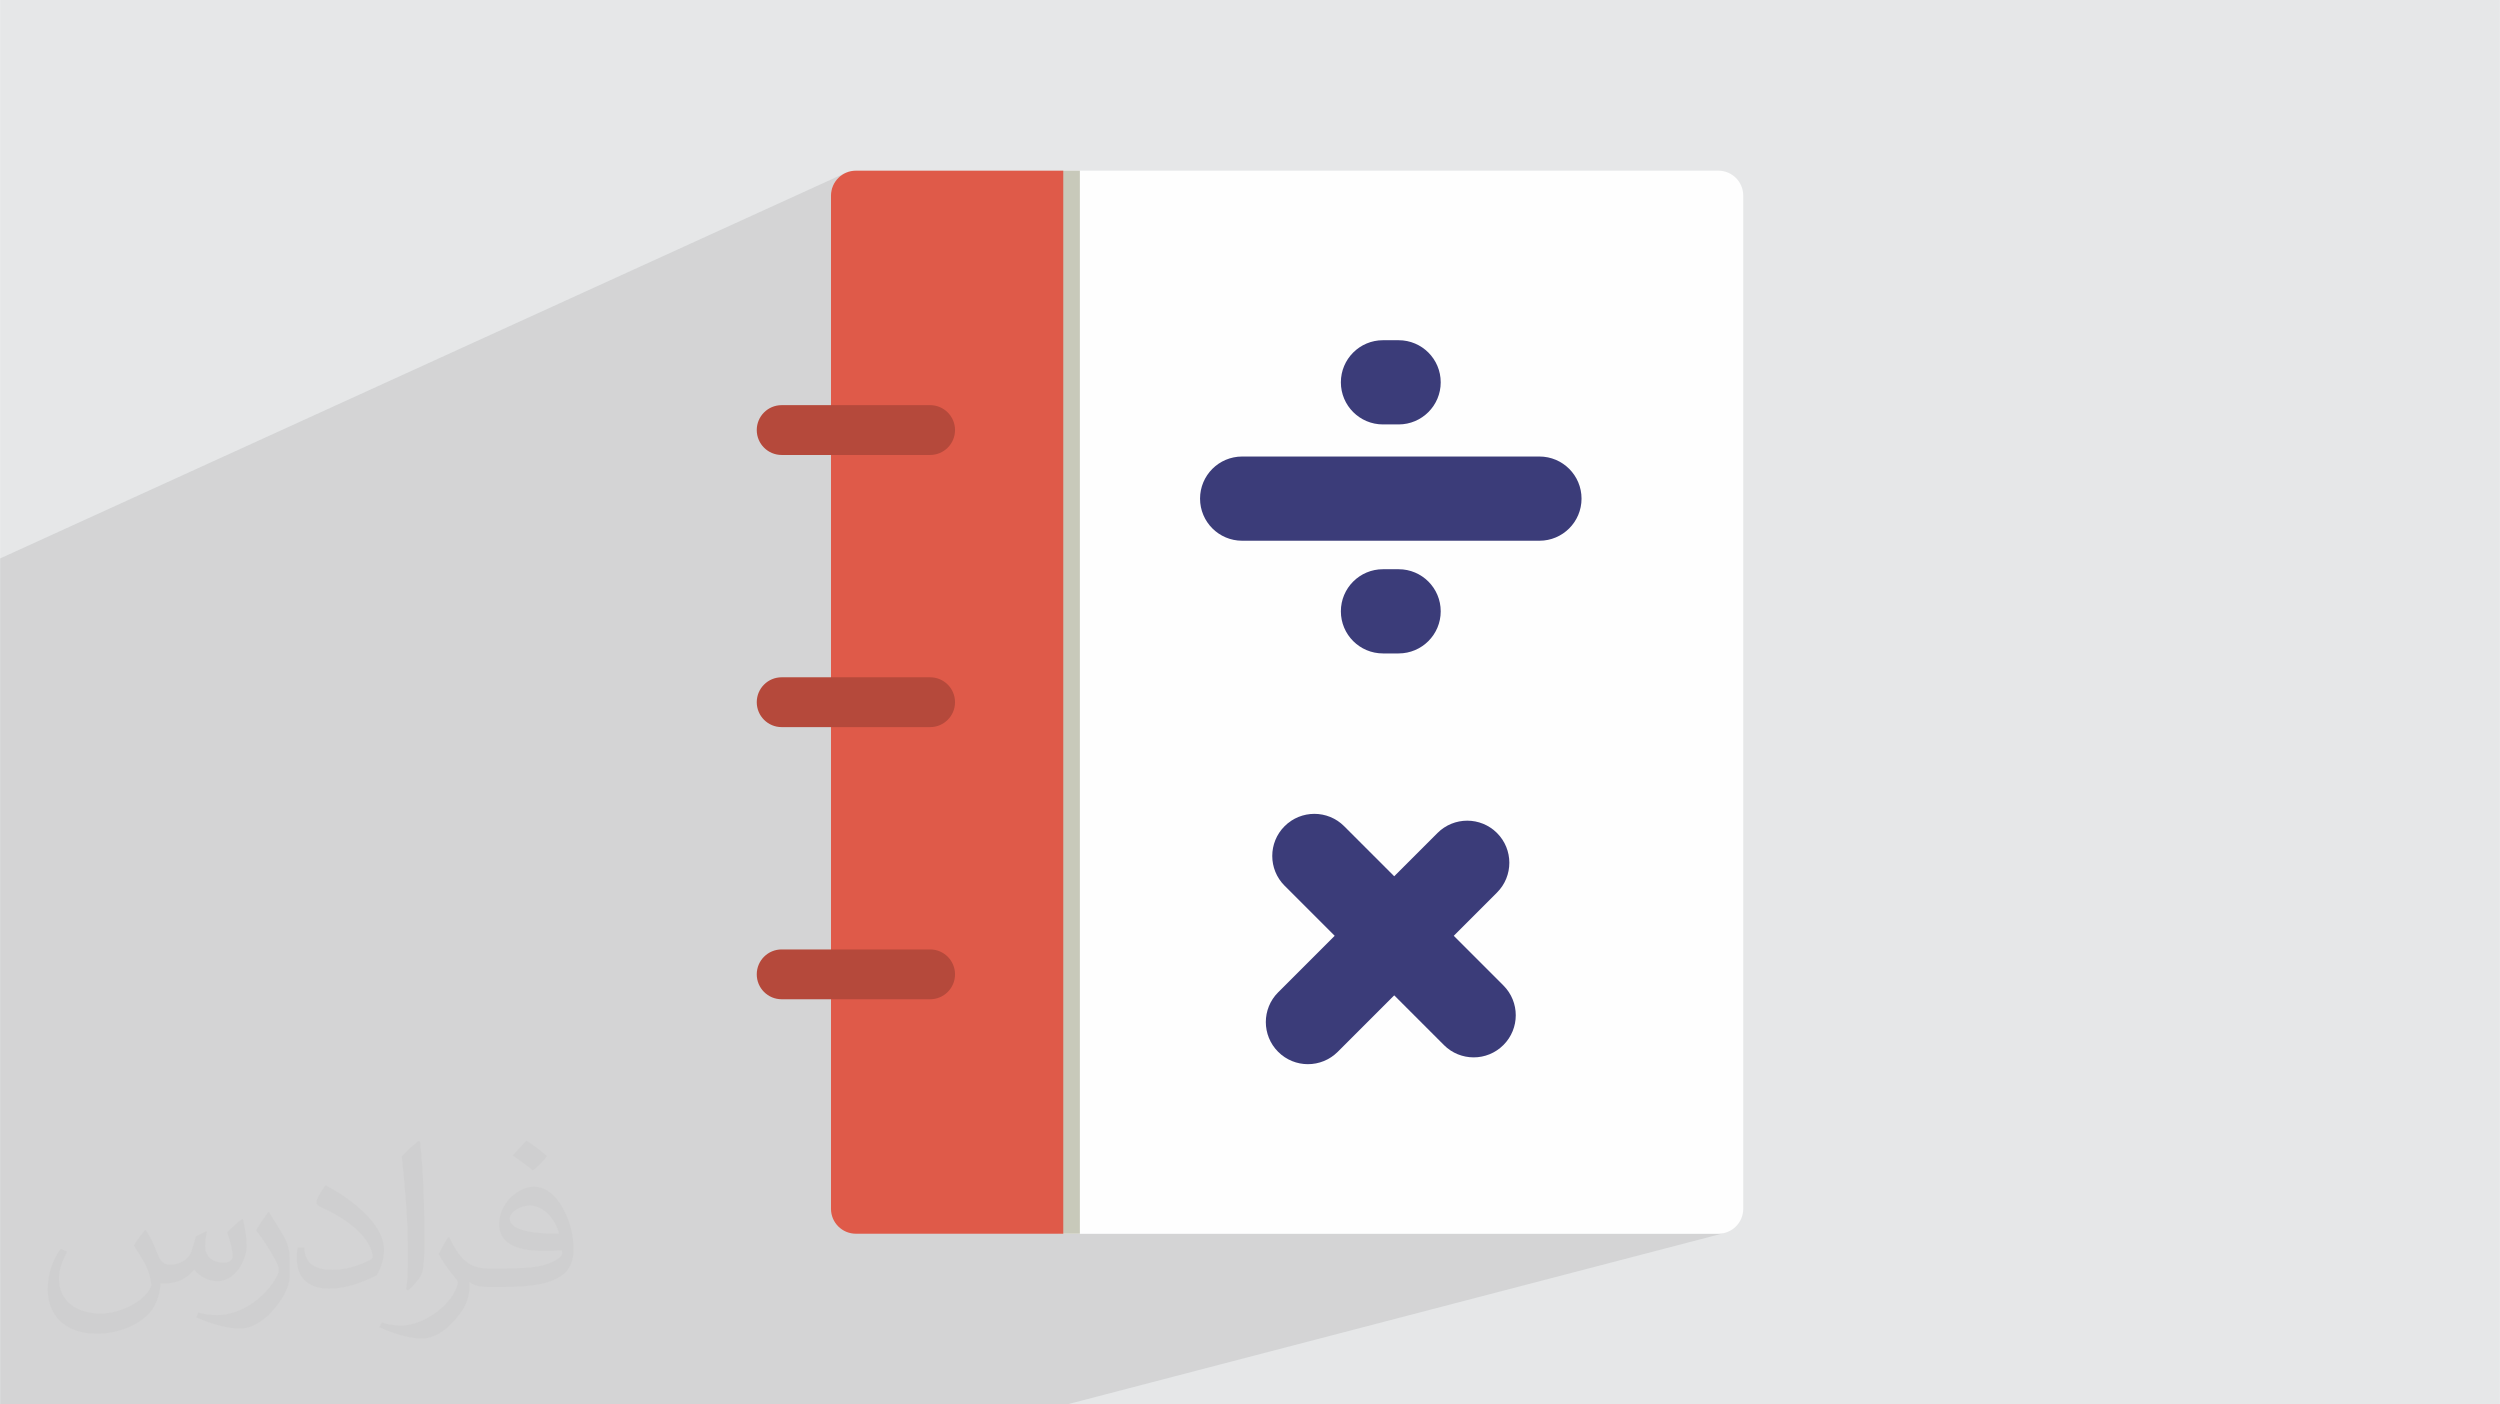 <?xml version="1.0" encoding="UTF-8"?>
<!DOCTYPE svg PUBLIC "-//W3C//DTD SVG 1.1//EN" "http://www.w3.org/Graphics/SVG/1.1/DTD/svg11.dtd">
<!-- Creator: CorelDRAW -->
<svg xmlns="http://www.w3.org/2000/svg" xml:space="preserve" width="3.708in" height="2.083in" version="1.1" style="shape-rendering:geometricPrecision; text-rendering:geometricPrecision; image-rendering:optimizeQuality; fill-rule:evenodd; clip-rule:evenodd"
viewBox="0 0 3702.73 2080.18"
 xmlns:xlink="http://www.w3.org/1999/xlink"
 xmlns:xodm="http://www.corel.com/coreldraw/odm/2003">
 <defs>
  <style type="text/css">
   <![CDATA[
    .fil3 {fill:#FEFEFE}
    .fil5 {fill:#3B3C79}
    .fil7 {fill:#B5493B}
    .fil4 {fill:#C8C9BA}
    .fil6 {fill:#DF5A49}
    .fil0 {fill:#E6E7E8}
    .fil2 {fill:#373435;fill-opacity:0.031}
    .fil1 {fill:#373435;fill-opacity:0.102}
   ]]>
  </style>
 </defs>
 <g id="Layer_x0020_1">
  <polygon class="fil0" points="-0,0 3702.73,0 3702.73,2080.18 -0,2080.18 "/>
  <path class="fil1" d="M3702.73 1826.99l0 253.19 0 -253.19zm-3702.73 57.62l0 -17.8 0 -11.75 0 -31.76 0 -23.25 0 -96.75 0 -21.81 0 -28.39 0 -53.16 0 -6.83 0 -3.22 0 -4.82 0 -2.04 0 -71.11 0 -28.05 0 -16.82 0 -22.41 0 -13.65 0 -20.84 0 -17.14 0 -3.76 0 -7.5 0 -54.69 0 -7.42 0 -3.86 0 -77.23 0 -2.55 0 -78.99 0 -46.23 0 -21.59 0 -123.26 0 -20.37 0 -97.65 0 -20.74 1253.26 -571.49 -6.27 3.4 -5.46 4.5 -4.5 5.46 -3.4 6.27 -2.15 6.93 -0.75 7.44 0 111.75 329.69 -145.76 -6.27 3.4 -0 0 -5.46 4.5 -0 0 -4.5 5.46 -0 0 -3.4 6.27 -0 0 -2.15 6.93 -0 0 -0.75 7.44 0 412.95 486.17 -193.83 5.73 -2.1 5.98 -1.54 6.2 -0.94 6.38 -0.32 23.17 0 6.38 0.32 6.19 0.94 5.98 1.54 5.73 2.1 5.45 2.63 5.14 3.12 4.8 3.59 4.43 4.03 4.03 4.43 3.59 4.8 3.12 5.14 2.63 5.45 2.1 5.73 1.54 5.98 0.94 6.19 0.32 6.38 -0.32 6.38 -0.94 6.19 -1.54 5.98 -2.1 5.73 -2.63 5.45 -3.13 5.14 -3.59 4.8 -4.02 4.43 -4.43 4.02 -4.8 3.59 -5.14 3.12 -5.45 2.63 -136.14 52.44 320.44 0 6.38 0.32 6.2 0.94 5.98 1.54 5.73 2.1 5.45 2.63 5.14 3.12 4.8 3.59 4.43 4.03 4.02 4.43 3.59 4.8 3.13 5.14 2.63 5.45 2.1 5.73 1.54 5.98 0.94 6.19 0.32 6.38 -0.32 6.38 -0.94 6.19 -1.54 5.98 -2.1 5.73 -2.63 5.45 -3.12 5.14 -3.59 4.8 -4.03 4.43 -4.43 4.03 -4.8 3.59 -5.14 3.13 -5.45 2.63 -5.73 2.1 -181 65.5 2 2.2 3.59 4.8 3.12 5.14 2.63 5.45 2.1 5.73 1.54 5.98 0.94 6.2 0.32 6.38 -0.32 6.38 -0.94 6.19 -1.54 5.98 -2.1 5.73 -2.63 5.45 -3.13 5.14 -3.59 4.8 -4.02 4.43 -4.43 4.03 -4.8 3.59 -5.14 3.13 -5.45 2.63 -5.73 2.1 -552.17 195.04 0 179.13 391.08 -131.18 5.85 -1.43 5.93 -0.86 5.98 -0.28 5.98 0.28 5.93 0.86 5.85 1.43 5.71 2 5.53 2.57 5.31 3.14 5.05 3.71 4.74 4.28 36.37 36.37 128.22 -41.98 5.85 -1.43 5.93 -0.86 5.98 -0.28 5.98 0.28 5.93 0.86 5.84 1.43 5.71 2 5.53 2.57 5.31 3.14 5.05 3.71 4.74 4.28 4.28 4.73 3.71 5.05 3.14 5.31 2.57 5.53 2 5.71 1.43 5.85 0.86 5.93 0.29 5.98 -0.29 5.98 -0.86 5.93 -1.43 5.85 -2 5.71 -2.57 5.53 -3.14 5.31 -3.71 5.05 -4.28 4.73 -64.07 64.08 73.58 73.59 4.28 4.73 3.71 5.05 3.14 5.31 2.57 5.53 2 5.71 1.43 5.85 0.86 5.93 0.28 5.98 -0.28 5.98 -0.86 5.94 -1.43 5.84 -2 5.71 -2.57 5.53 -3.14 5.31 -3.71 5.04 -4.28 4.73 -2.33 2.22 -2.41 2.07 -2.49 1.93 -2.56 1.78 -2.63 1.65 -2.68 1.5 -2.74 1.36 -2.79 1.21 -2.83 1.07 -2.87 0.93 -287.84 84.56 -61.38 179.22 693.86 0 7.44 -0.75 -769.77 200.68 -18.11 52.87 18.11 -52.87 -202.8 52.87 -4.16 0 -862.87 0 -22.44 0 -0 0 -0 0 -149.55 0 -0 0 -98.85 0 -22.62 0 -9.23 0 -145.25 0 -0.77 0 -6.94 0 -14.03 0 -66.1 0 -131.2 0 -45.9 0 0 -10.86 0 -35.04 0 -102.69 0 -1.54 0 -45.44zm1851.19 -57.23l61.38 -179.22 -374.7 110.08 0 32.23 -0 0 0 0 0.75 7.44 0 0 2.15 6.93 0 0 3.4 6.27 0 0 4.5 5.46 0 0 5.46 4.5 0 0 6.27 3.4 0 0 6.92 2.15 0 0 7.43 0.75 0 0 24.6 0 251.82 0zm-313.32 -36.9l-127 36.9 127 -36.9zm22.53 -1534.77l0.02 -0.01 -0 0 -0.02 0.01z"/>
  <path class="fil2" d="M215.96 1821.93c7.07,10.71 11.65,21.01 16.13,32.45 3.33,6.66 5.09,18.93 20.7,18.93 4.57,0 11.13,-1.35 16.95,-4.57 6.55,-3.44 11.54,-8.64 14.15,-16.53l6.24 -21.01 15.19 -7.49 1.04 1.04c-2.08,7.91 -2.59,15.5 -2.59,21.43 0,17.57 15.19,24.23 27.25,24.23 7.07,0 13.42,-3.44 13.42,-9.89 0,-8.32 -3.53,-22.47 -8.12,-35.16 7.07,-7.07 14.15,-14.15 22.26,-19.87l1.25 0.63c3.53,14.98 5.51,29.75 5.51,39.63 0,9.67 -4.27,20.39 -7.8,27.36 -7.28,13.73 -20.18,24.65 -35.78,24.65 -11.85,0 -25.06,-5.93 -34.12,-16.95l-0.52 0c-8.53,10.61 -21.74,20.18 -42.86,20.18l-6.55 0c-1.04,13.94 -4.05,23.81 -8.64,32.66 -12.58,24.54 -49.92,41.92 -85.08,41.92 -48.89,0 -73.43,-28.19 -73.43,-65.73 0,-23.19 7.59,-44.72 19.24,-60.01l9.56 3.95c-7.28,13.94 -12.17,27.04 -12.17,39.94 0,35.16 28.61,51.9 61.58,51.9 30.58,0 68.44,-19.45 75.31,-42.02 -2.59,-24.65 -11.85,-36.19 -26,-58.66 4.27,-7.49 9.78,-14.98 16.64,-22.98l1.25 0 0 0 0 0 -0.01 -0.04zm563.83 -132.3c10.3,6.45 20.39,14.04 30.27,22.78 -5.51,7.8 -12.38,14.88 -20.91,21.12 -9.89,-8.01 -19.76,-14.88 -29.86,-22.16 6.86,-7.7 13.63,-15.08 20.49,-21.74l0 0 0 0 0 0 0 0 0 0 0.01 0zm5.3 96.11c-16.64,0 -30.27,10.92 -30.27,19.03 0,17.38 33.28,22.78 73.12,22.56 -4.99,-20.39 -22.47,-41.61 -42.86,-41.61l0 0.01zm-37.35 92.99c21.64,0 40.57,-0.63 55.02,-4.27 16.13,-4.05 29.75,-12.17 29.75,-17.78 0,-1.46 0,-3.22 -0.52,-4.68 -9.05,0.83 -19.45,0.83 -28.5,0.83 -29.33,0 -51.79,-6.66 -60.64,-23.09 -2.19,-4.57 -3.74,-9.67 -3.74,-15.5 0,-15.92 6.86,-31.41 18.93,-42.13 10.08,-8.84 21.22,-14.35 32.55,-14.35 20.49,0 36.81,16.44 48.26,42.34 6.24,14.15 10.5,30.47 10.5,51.07 0,13.73 -3.74,25.27 -12.27,33.8 -15.92,15.4 -45.24,21.22 -90.17,21.22l-20.39 0 0 0 -5.3 0c-11.13,0 -19.14,-1.98 -25.48,-6.86l-1.04 0c0.31,2.59 0.52,5.09 0.52,7.49 0,10.08 -3.33,22.98 -10.08,33.28 -19.97,29.64 -41.61,42.53 -60.33,42.53 -18.93,0 -42.13,-7.28 -63.03,-16.75l3.74 -7.28c6.76,2.81 16.13,4.68 29.02,4.68 33.8,0 78.21,-32.45 83.72,-64.17 -1.25,-2.59 -3.53,-6.03 -6.76,-9.67 -9.89,-11.75 -16.13,-21.53 -21.95,-31.82 4.99,-9.89 9.56,-17.78 13.83,-24.96l1.77 -0.21c14.46,29.44 27.56,46.28 56.78,46.28l4.57 0 0 0 21.22 0 0 0 0 0 0 0 0 0 0 0 0.04 0zm-146.45 31.1c2.5,-13.52 2.7,-28.7 2.7,-42.86l0 -21.01c0,-39.21 -4.99,-96.2 -9.05,-133.34 7.07,-7.59 16.95,-16.53 24.75,-22.56l2.29 0.63c5.3,46.7 6.55,100.79 6.55,150.81 0,13.11 -0.52,25.9 -1.77,35.26 -0.73,11.85 -7.59,20.8 -22.26,34.53l-3.22 -1.46zm-150.71 -61.89c0.73,18.41 9.78,32.87 41.4,32.87 19.66,0 36.3,-5.09 54.71,-13.83 3.33,-1.46 5.09,-3.44 5.09,-5.09 0,-11.54 -8.84,-26.83 -23.71,-40.77 -14.46,-13.11 -33.6,-24.65 -51.48,-32.35 -6.14,-2.59 -8.12,-5.3 -8.12,-7.91 0,-5.3 7.07,-16.44 12.9,-24.44l1.98 -0.21c20.49,10.71 43.38,26.63 60.33,44.3 15.4,16.33 24.96,32.87 24.96,50.86 0,13.31 -4.05,25.79 -10.61,37.44 -22.47,11.33 -46.39,19.97 -70.1,19.97 -28.81,0 -48.47,-13.52 -48.47,-45.24 0,-3.44 0,-8.73 1.25,-15.61l9.89 0 0 0 0 0 0 0 0 0 0 0 -0.01 0zm-52.11 -52.32l17.89 28.92c6.55,10.71 12.69,22.37 12.69,40.77l0 23.5c0,19.03 -12.17,39.42 -31.82,59.6 -15.4,13.63 -29.02,19.45 -41.61,19.45 -18.72,0 -40.15,-5.82 -64.9,-16.44l2.81 -7.28c7.8,2.08 16.84,3.84 27.98,3.84 35.58,-0.21 71.97,-26.21 88.61,-57.93 1.98,-3.64 2.7,-7.07 2.7,-9.47 0,-3.64 -1.98,-7.7 -3.53,-11.33 -9.05,-17.05 -19.14,-32.66 -30.27,-47.12 5.82,-9.16 11.65,-17.99 17.99,-26.73l1.46 0.21 0 0 0 0 0 0 0 0 0 0 -0.01 0z"/>
  <g id="_1267928345040">
   <path id="_272583304" class="fil3" d="M2545.04 1827.38l-970.27 0c-20.37,0 -36.9,-16.51 -36.9,-36.9l0 -1500.78c0,-20.39 16.53,-36.9 36.9,-36.9l970.27 0c20.39,0 36.9,16.52 36.9,36.9l0 1500.78c0,20.39 -16.52,36.9 -36.9,36.9l0 0z"/>
   <path id="_272570272" class="fil4" d="M1599.37 1827.38l-24.6 0c-20.37,0 -36.9,-16.51 -36.9,-36.9l0 -1500.78c0,-20.39 16.53,-36.9 36.9,-36.9l24.6 0 0 1574.58z"/>
   <g>
    <g>
     <path id="_272567968" class="fil5" d="M2280.07 800.93l-440.32 0c-34.46,0 -62.37,-27.91 -62.37,-62.37 0,-34.46 27.91,-62.36 62.37,-62.36l440.32 0c34.45,0 62.36,27.91 62.36,62.36 0,34.46 -27.92,62.37 -62.36,62.37z"/>
     <path id="_272576488" class="fil5" d="M2071.49 628.66l-23.17 0c-34.45,0 -62.36,-27.91 -62.36,-62.37 0,-34.46 27.91,-62.36 62.36,-62.36l23.17 0c34.46,0 62.36,27.91 62.36,62.36 0,34.46 -27.91,62.37 -62.36,62.37z"/>
     <path id="_272572192" class="fil5" d="M2071.49 967.86l-23.17 0c-34.45,0 -62.36,-27.91 -62.36,-62.37 0,-34.45 27.91,-62.36 62.36,-62.36l23.17 0c34.46,0 62.36,27.91 62.36,62.36 0,34.46 -27.91,62.37 -62.36,62.37z"/>
    </g>
    <g>
     <path id="_272571832" class="fil5" d="M1937.19 1576.25c-15.96,0 -31.92,-6.08 -44.11,-18.27 -24.36,-24.34 -24.36,-63.84 0,-88.18l235.97 -235.95c24.36,-24.36 63.81,-24.36 88.18,0 24.36,24.34 24.36,63.84 0,88.18l-235.92 235.94c-12.19,12.17 -28.15,18.28 -44.11,18.28l0 0z"/>
     <path id="_272568184" class="fil5" d="M2182.66 1566.17c-15.96,0 -31.92,-6.08 -44.08,-18.27l-235.97 -235.97c-24.36,-24.35 -24.36,-63.84 0,-88.18 24.37,-24.36 63.84,-24.36 88.19,0l235.94 235.95c24.37,24.34 24.37,63.84 0,88.18 -12.19,12.2 -28.12,18.3 -44.08,18.3l0 -0z"/>
    </g>
   </g>
   <path id="_272579272" class="fil6" d="M1574.77 1827.38l-307.14 0c-20.38,0 -36.9,-16.51 -36.9,-36.9l0 -1500.78c0,-20.39 16.53,-36.9 36.9,-36.9l307.14 0 0 1574.58z"/>
   <path id="_272574040" class="fil7" d="M1377.56 673.9l-219.88 0c-20.39,0 -36.9,-16.51 -36.9,-36.9 0,-20.39 16.51,-36.9 36.9,-36.9l219.88 0c20.39,0 36.9,16.51 36.9,36.9 0,20.39 -16.52,36.9 -36.9,36.9z"/>
   <path id="_272581912" class="fil7" d="M1377.56 1077l-219.88 0c-20.39,0 -36.9,-16.53 -36.9,-36.9 0,-20.39 16.51,-36.9 36.9,-36.9l219.88 0c20.39,0 36.9,16.51 36.9,36.9 0,20.38 -16.52,36.9 -36.9,36.9z"/>
   <path id="_272568664" class="fil7" d="M1377.56 1480.1l-219.88 0c-20.39,0 -36.9,-16.51 -36.9,-36.9 0,-20.39 16.51,-36.9 36.9,-36.9l219.88 0c20.39,0 36.9,16.51 36.9,36.9 0,20.39 -16.52,36.9 -36.9,36.9z"/>
  </g>
 </g>
</svg>
